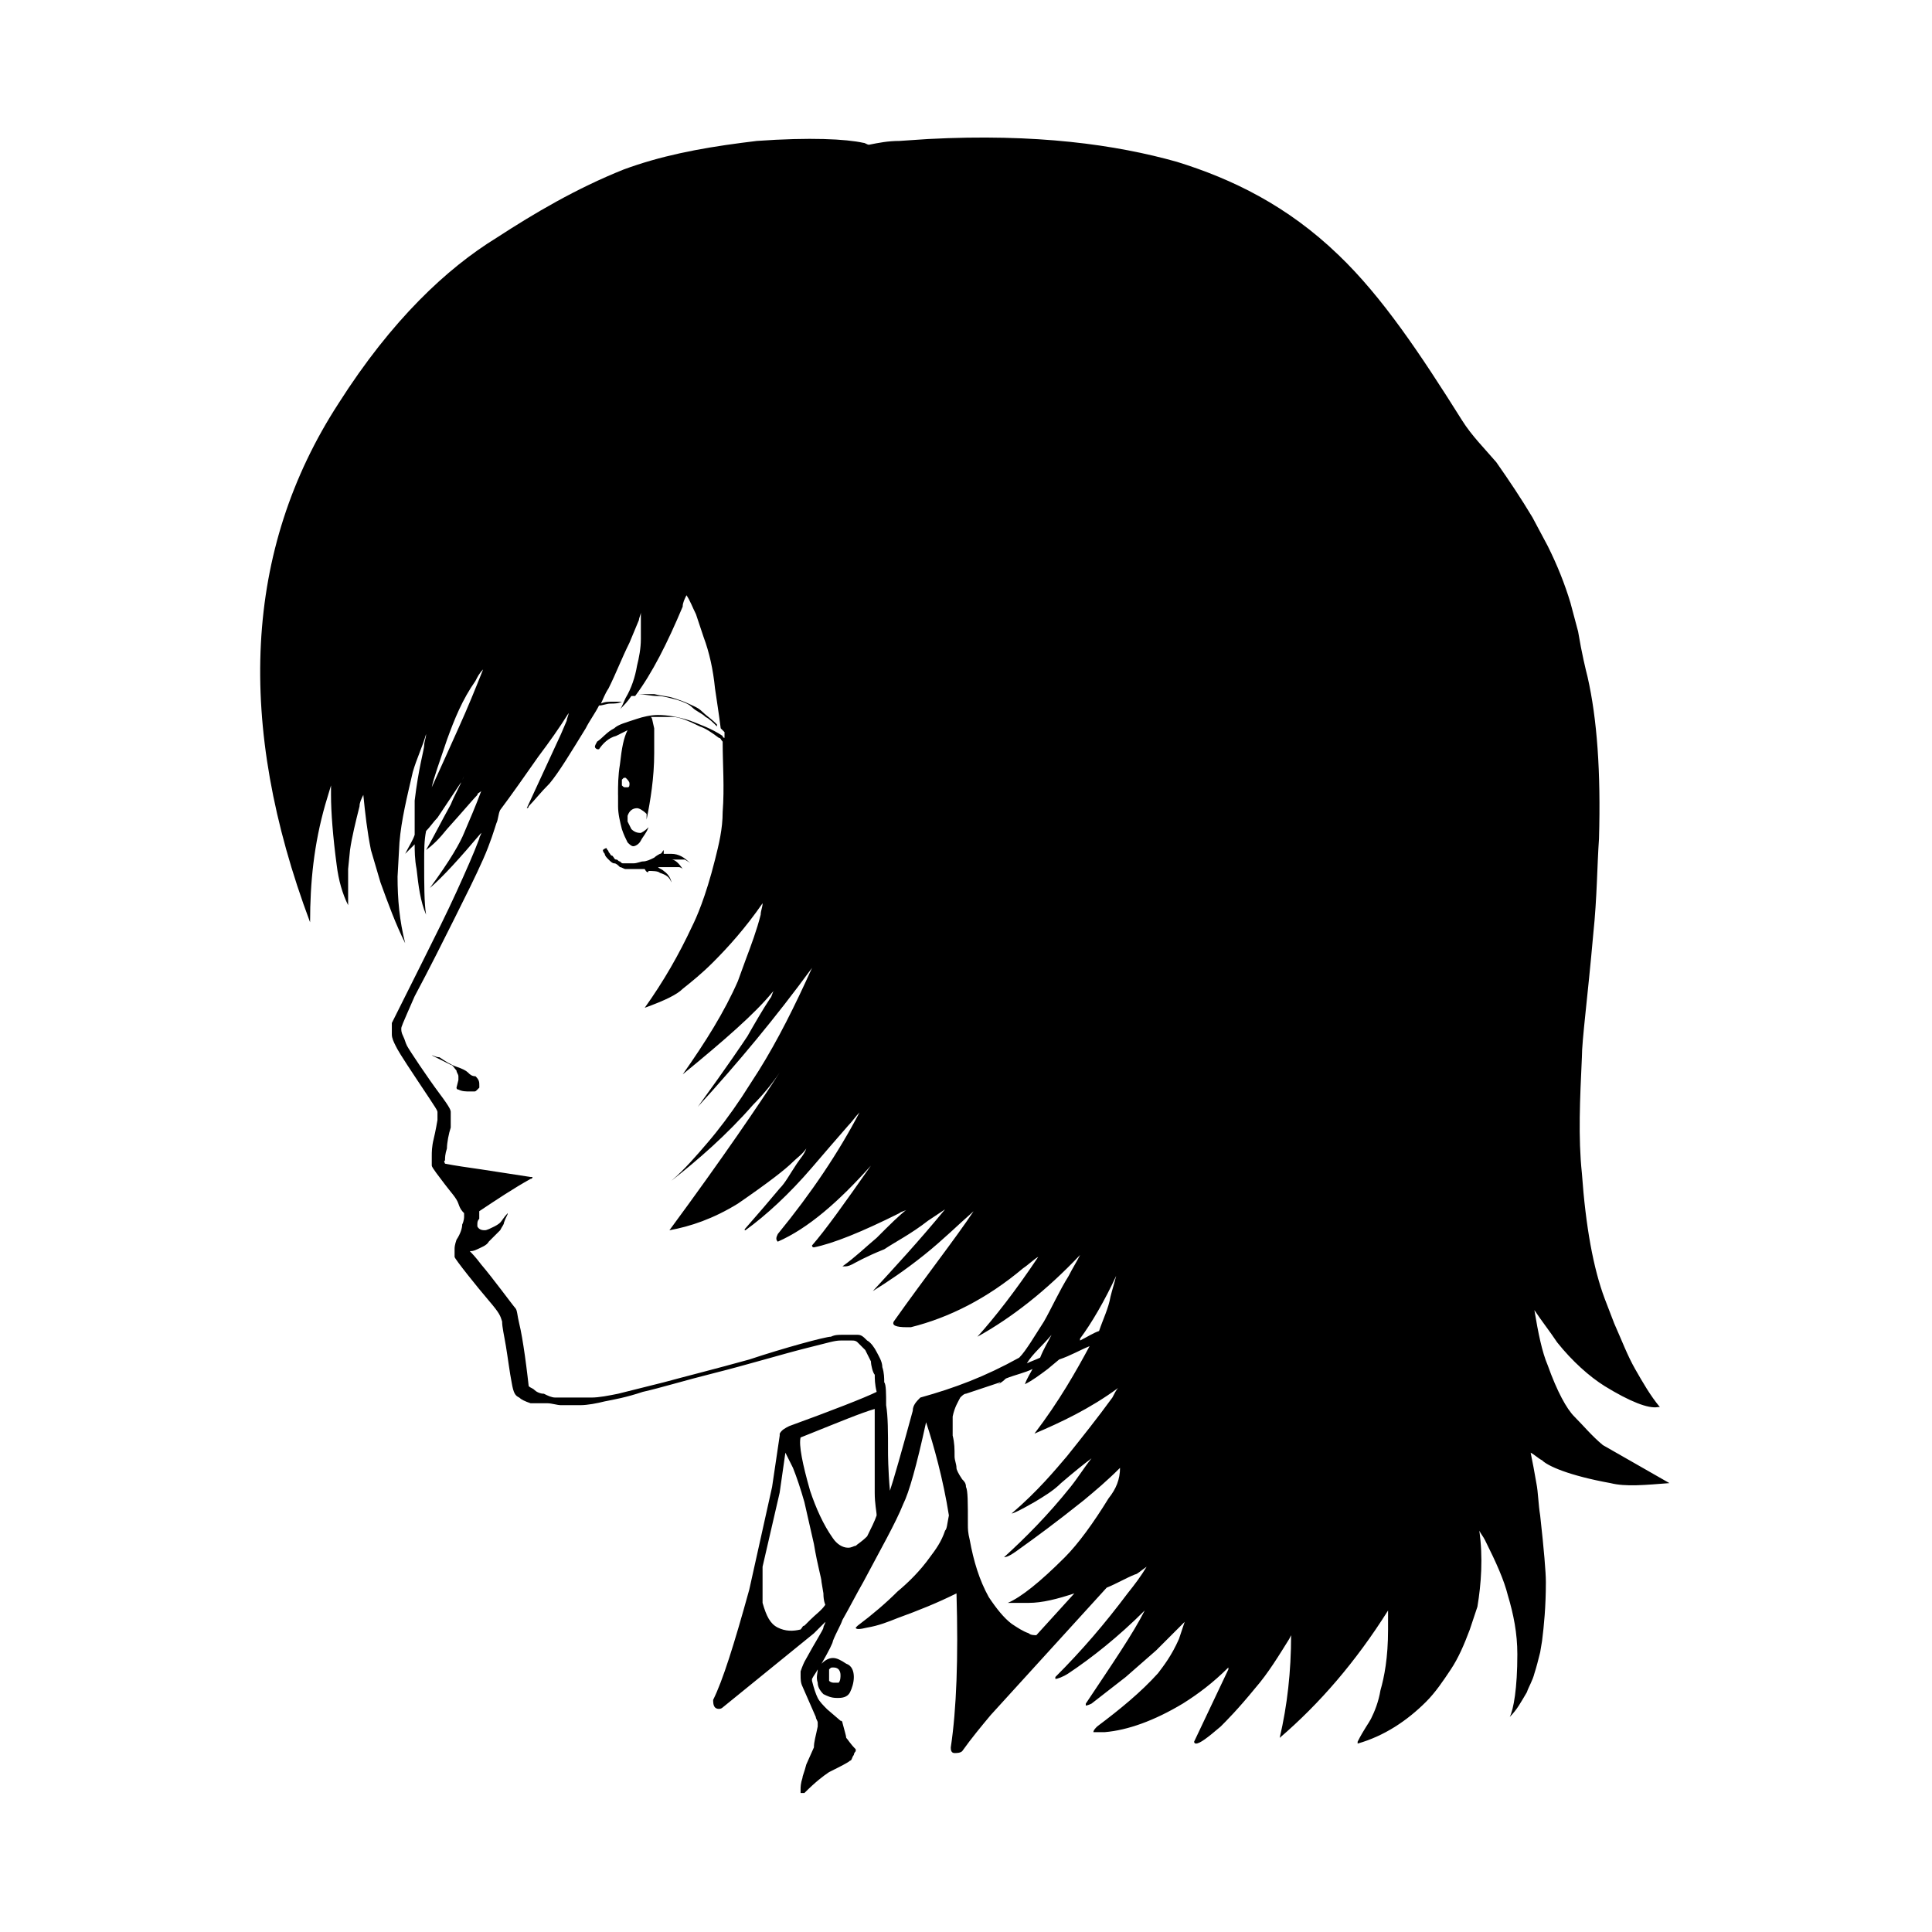 <?xml version="1.0" encoding="UTF-8"?>
<!-- Uploaded to: ICON Repo, www.iconrepo.com, Generator: ICON Repo Mixer Tools -->
<svg fill="#000000" width="800px" height="800px" version="1.1" viewBox="144 144 512 512" xmlns="http://www.w3.org/2000/svg">
 <g>
  <path d="m315.86 374.81c1.008 0 2.519 0 3.023 0.504 1.512 0.504 2.519 1.008 3.023 2.519 0-0.504-0.504-2.016-2.016-3.023-0.504-0.504-1.008-0.504-1.512-1.008h1.512 1.512 2.016 0.504s0.504 0 1.008 0.504c-1.008-1.512-2.016-2.519-3.023-2.519h-2.016 2.016 1.512 2.016s1.008 0.504 1.512 1.008c-1.512-1.512-3.023-2.519-5.039-2.519h-1.008-1.008v-1.008c-0.504 0.504-0.504 1.008-1.008 1.008 0 0-1.008 0.504-1.512 1.008-1.008 0.504-2.016 1.008-3.023 1.008-0.504 0-1.512 0.504-2.519 0.504h-0.504-2.016c-0.504 0-0.504 0-1.008-0.504-0.504 0-0.504-0.504-1.008-0.504s-0.504-0.504-1.008-1.008c-0.504 0-0.504-0.504-1.008-1.008 0-0.504-0.504-0.504-0.504-1.008-0.504 0-1.008 0.504-1.008 0.504s0 0.504 0.504 1.008c0 0.504 0.504 1.008 1.008 1.512s1.008 1.008 1.512 1.008c0.504 0 1.008 0.504 1.512 1.008 0.504 0 1.008 0.504 1.512 0.504h2.016 1.512 1.512c0.504 1.008 1.008 1.008 1.008 0.504z"/>
  <path d="m568.77 526.96c-3.023-2.519-5.039-5.039-7.559-7.559-2.016-2.016-4.535-6.551-7.055-13.602-1.512-3.527-2.519-8.566-3.527-14.609 2.016 3.023 4.031 5.543 6.047 8.566 4.031 5.039 8.566 9.07 12.594 11.586 6.551 4.031 11.586 6.047 14.105 5.543h0.504c-2.519-3.023-4.535-6.551-6.551-10.078-2.016-3.527-3.527-7.559-5.543-12.09l-2.519-6.551c-3.023-8.062-5.039-19.145-6.047-33.25-1.008-9.574-0.504-19.648 0-30.73 0-4.535 1.512-15.617 3.023-32.746 1.008-9.574 1.008-18.137 1.512-25.191 0.504-17.633-0.504-31.738-3.023-42.824-0.504-2.016-1.512-6.047-2.519-12.09l-2.016-7.559c-1.512-5.039-3.527-10.078-6.047-15.113l-4.031-7.559c-3.023-5.039-6.047-9.574-9.574-14.609-3.023-3.527-6.551-7.055-9.07-11.082-11.082-17.633-21.16-32.746-32.746-43.832-13.59-13.102-28.199-20.156-42.809-24.691-16.121-4.535-37.281-7.559-66-6.047l-7.559 0.504c-3.023 0-5.543 0.504-8.062 1.008-0.504 0-1.008-0.504-1.512-0.504-4.535-1.008-14.105-1.512-28.215-0.504l-4.031 0.504c-11.582 1.512-21.656 3.527-31.23 7.055-12.594 5.039-23.68 11.586-33.754 18.137-13.098 8.062-27.711 21.664-41.816 43.832-25.191 38.793-27.207 85.145-7.559 137.54 0-10.578 1.008-20.656 4.031-31.234l1.512-5.039v2.519c0 4.535 0.504 11.082 1.512 18.641 0.504 4.031 1.512 7.559 3.023 10.578v-9.574l0.504-5.039c0.504-3.527 1.512-7.559 2.519-11.586 0-1.008 0.504-2.016 1.008-3.023 0.504 5.039 1.008 9.574 2.016 14.609l2.519 8.566c2.016 5.543 4.031 11.082 6.551 16.121-1.512-6.047-2.016-11.586-2.016-17.633l0.504-9.07c0.504-6.047 2.016-12.09 3.527-18.641 1.008-3.527 2.519-6.551 3.527-10.078 0 1.008-0.504 2.016-0.504 3.023 0 1.008-1.512 6.047-2.519 14.609v7.559 1.512c-0.504 1.512-1.512 3.023-2.519 5.039 0.504-0.504 1.512-1.512 2.519-2.519 0 1.512 0 4.031 0.504 6.551 0.504 4.535 1.008 8.566 2.519 12.09-0.504-3.023-0.504-8.062-0.504-14.105 0-3.023 0-5.543 0.504-8.062 1.008-1.008 2.016-2.519 3.023-3.527l6.047-9.07c0.504-0.504 0.504-1.008 1.008-2.016-1.008 2.519-2.519 5.039-3.527 7.559-2.519 4.535-4.535 8.566-6.551 12.09 2.016-1.512 3.527-3.023 5.543-5.543 4.535-5.039 7.055-8.062 8.062-9.07 0-0.504 0.504-0.504 1.008-1.008-1.512 4.031-3.023 7.559-4.535 11.082-1.008 2.519-3.527 7.055-9.07 14.609 3.527-3.023 8.062-8.062 13.602-14.609 0 0.504-0.504 1.008-0.504 1.512-1.512 4.031-3.527 8.566-6.047 14.105-2.519 5.543-5.543 11.586-9.07 18.641-3.527 7.055-7.559 15.113-8.062 16.121v3.023c0 1.008 0.504 2.016 1.008 3.023 0.504 1.008 1.008 2.016 6.047 9.574 5.039 7.559 5.039 7.559 5.039 8.062v1.008 1.008s-0.504 3.023-1.008 5.039c-0.504 2.016-0.504 3.527-0.504 4.535v2.519c0 0.504 2.016 3.023 3.527 5.039 1.512 2.016 3.023 3.527 3.527 5.039s1.008 2.016 1.512 2.519v1.008s0 1.008-0.504 2.016c0 1.008-0.504 2.519-1.512 4.031-0.504 1.512-0.504 2.016-0.504 2.519v1.008 1.008c0 0.504 6.047 8.062 9.07 11.586 3.023 3.527 3.023 4.031 3.527 5.543 0 1.512 0.504 3.527 1.008 6.551 0.504 3.023 1.008 7.055 1.512 9.574 0.504 3.023 1.008 3.527 2.016 4.031 0.504 0.504 1.512 1.008 3.023 1.512h4.527c1.008 0 2.519 0.504 3.527 0.504h4.031 1.008c2.016 0 4.535-0.504 6.551-1.008 2.519-0.504 5.543-1.008 10.078-2.519 4.535-1.008 11.082-3.023 19.145-5.039s18.137-5.039 24.184-6.551 7.559-2.016 9.07-2.016h0.504 2.519c0.504 0 1.008 0 1.512 0.504 0.504 0.504 1.008 1.008 2.016 2.016 0.504 1.008 1.008 2.016 1.512 3.023 0 1.008 0.504 3.023 1.008 3.527 0 1.008 0 2.519 0.504 4.535-3.023 1.512-12.09 5.039-23.176 9.07-1.008 0.504-2.016 1.008-2.519 2.016v0.504l-2.016 13.602-6.047 27.207c-4.031 14.609-7.055 24.184-9.574 29.223 0 0.504 0 1.512 0.504 2.016 0.504 0.504 1.512 0.504 2.016 0l24.184-19.648s0.504-0.504 1.008-1.008c0.504-0.504 1.008-1.008 1.512-1.512l0.504-0.504c0 0.504-0.504 1.008-0.504 1.512s-2.016 3.527-5.039 9.07c0 0-0.504 1.008-1.008 2.519v1.008c0 1.008 0 2.016 0.504 3.023l3.527 8.062c0 0.504 0.504 1.008 0.504 1.512v1.008c-0.504 2.519-1.008 4.031-1.008 5.543l-2.019 4.523c-0.504 2.016-1.008 3.023-1.008 3.527-0.504 1.512-0.504 2.519-0.504 3.023v1.008h0.504 0.504c3.023-3.023 5.039-4.535 6.551-5.543 3.023-1.512 5.039-2.519 5.543-3.023 0.504 0 0.504-1.008 1.008-1.512 0-0.504 0.504-1.008 0.504-1.008v-0.504c-1.512-1.512-2.016-2.519-2.519-3.023 0-0.504-0.504-2.016-1.008-4.031 0 0 0-0.504-0.504-0.504l-3.527-3.023c-1.008-1.008-2.016-2.016-2.519-3.023-0.504-1.008-1.008-2.519-1.512-4.535v-0.504c0.504-1.008 1.008-1.512 1.512-2.519 0 1.008-0.504 2.016 0 3.527 0 1.008 0.504 2.016 1.512 3.023 1.008 0.504 2.016 1.008 3.527 1.008h0.504c1.512 0 2.519-0.504 3.023-1.512 0.504-1.008 1.008-2.519 1.008-4.031s-0.504-3.023-2.016-3.527c-1.512-1.008-2.519-1.512-3.527-1.512s-2.016 0.504-3.023 1.512c2.016-3.527 3.023-5.543 3.023-6.047 1.008-2.519 2.016-4.031 2.519-5.543 2.016-3.527 3.527-6.551 5.543-10.078 4.535-8.566 8.566-15.617 10.578-20.656 1.512-3.023 3.527-10.078 6.047-21.664 2.016 6.047 4.535 15.113 6.047 24.688-0.504 2.519-0.504 3.527-1.008 4.031-1.008 3.023-2.519 5.039-4.031 7.055-2.519 3.527-5.543 6.551-8.566 9.07-3.023 3.023-6.551 6.047-10.578 9.07l-0.504 0.504c0 0.504 1.008 0.504 3.023 0 3.023-0.504 5.543-1.512 8.062-2.519 5.543-2.016 10.578-4.031 15.617-6.551 0.504 17.129 0 30.73-1.512 40.809 0 0.504 0 1.512 1.008 1.512 0.504 0 1.512 0 2.016-0.504 2.519-3.527 5.039-6.551 7.559-9.574l30.73-33.754c2.519-1.008 5.039-2.519 7.559-3.527 0.504 0 1.512-1.008 3.023-2.016-1.512 2.519-3.023 4.535-5.039 7.055-6.047 8.062-12.09 15.113-19.145 22.168v0.504c0.504 0 2.016-0.504 3.527-1.512 6.047-4.031 13.098-9.574 20.152-16.625-3.023 6.047-8.566 14.105-15.617 24.688v0.504s0.504 0 1.512-0.504l9.07-7.055 8.062-7.055 7.559-7.559c-0.504 1.512-1.008 3.023-1.512 4.535-2.016 4.535-4.031 7.055-5.543 9.07-4.535 5.039-10.078 9.574-16.121 14.105-0.504 0.504-1.008 1.008-1.008 1.512h3.023c6.047-0.504 13.098-3.023 20.656-7.559 4.031-2.519 8.062-5.543 12.09-9.574v0.504l-9.078 19.156s0 0.504 0.504 0.504c1.008 0 3.023-1.512 6.551-4.535 1.512-1.512 4.535-4.535 9.07-10.078 3.527-4.031 6.551-9.07 9.07-13.098l0.504-1.008c0 9.574-1.008 18.641-3.023 27.207 10.578-9.07 20.152-20.152 28.719-33.754v5.039c0 7.559-1.008 12.594-2.016 16.121-0.504 3.023-1.512 5.543-2.519 7.559-0.504 1.008-2.016 3.023-3.527 6.047v0.504c7.055-2.016 13.098-6.047 18.137-11.082 2.519-2.519 4.535-5.543 6.551-8.566 2.016-3.023 3.527-6.551 5.039-10.578l2.016-6.047c1.008-6.047 1.512-13.098 0.504-20.152 0.504 1.008 1.008 1.512 1.512 2.519 3.023 6.047 5.039 10.578 6.047 14.609 1.512 5.039 2.519 10.078 2.519 15.617 0 9.07-1.008 14.609-2.016 16.625 2.016-2.016 3.023-4.031 4.535-6.551 0.504-1.512 1.512-3.023 2.016-5.039 0.504-1.512 1.008-3.527 1.512-5.543l0.504-3.023c0.504-4.031 1.008-9.07 1.008-15.617 0-2.519-0.504-8.566-1.512-17.633-0.504-3.023-0.504-6.047-1.008-8.566-0.504-3.023-1.008-5.543-1.512-8.062 1.008 0.504 2.016 1.512 3.023 2.016 1.512 1.512 7.055 4.031 18.137 6.047 4.031 1.008 9.07 0.504 15.617 0zm-205.05 59.449c0.504-0.504 0.504-0.504 1.008-0.504 0.504 0 1.008 0 1.512 0.504 0 0 0.504 0.504 0.504 1.512 0 0.504 0 1.512-0.504 2.016h-1.008c-0.504 0-1.008 0-1.512-0.504v-1.008-2.016zm76.078-104.29c-0.504 2.016-1.008 3.527-1.512 5.543-0.504 3.023-2.016 6.047-3.023 9.07-1.512 0.504-3.023 1.512-5.039 2.519v-0.504c3.023-4.035 6.551-10.082 9.574-16.629v0zm-174.32-145.1c-2.016 4.535-4.535 10.078-7.055 15.617 0.504-2.519 2.016-6.551 4.031-12.594 2.016-5.543 4.031-10.578 7.559-15.617 0.504-1.008 1.008-2.016 2.016-3.023-2.016 5.035-4.031 10.074-6.551 15.617zm93.207 236.29c-0.504 0.504-1.008 1.008-1.512 1.512-0.504 0-0.504 0.504-1.008 1.008-2.016 0.504-4.031 0.504-6.047-0.504-2.016-1.008-3.023-3.023-4.031-6.551v-4.535-3.527-1.512l4.535-19.648 1.512-10.578c0.504 1.008 1.512 3.023 2.016 4.031 1.008 2.519 2.016 5.543 3.023 9.07l2.519 11.082c1.008 6.047 2.016 9.07 2.016 10.078l0.504 3.023c0 2.016 0.504 3.023 0.504 3.023-1.008 1.508-2.519 2.516-4.031 4.027zm15.113-22.168c-1.512 1.512-2.519 2.016-3.023 2.519-0.504 0-1.008 0.504-2.016 0.504-1.512 0-3.023-1.008-4.031-2.519-2.519-3.527-4.535-8.062-6.047-12.594-2.016-7.055-3.023-12.09-2.519-14.105l2.519-1.008c7.559-3.023 13.602-5.543 17.129-6.551v7.055 15.113c0 3.023 0.504 5.039 0.504 6.047-0.5 1.508-1.508 3.523-2.516 5.539zm14.105-36.777c-0.504 0-0.504 0 0 0-1.008 1.008-2.016 2.016-2.016 3.527-3.023 11.082-5.039 18.137-6.047 21.16-0.504-5.543-0.504-10.078-0.504-10.078 0-5.543 0-9.574-0.504-12.594 0-3.023 0-5.543-0.504-6.047 0-1.008 0-2.519-0.504-4.031 0-1.512-1.008-3.023-1.512-4.031-0.504-1.008-1.512-2.519-2.519-3.023-1.008-1.008-1.512-1.512-2.519-1.512h-3.023-1.008c-1.008 0-2.016 0-3.023 0.504-1.512 0-12.594 3.023-21.664 6.047-9.07 2.519-17.129 4.535-22.672 6.047-6.047 1.512-10.078 2.519-12.09 3.023-2.519 0.504-5.039 1.008-7.055 1.008h-3.527-2.519-3.527c-1.008 0-2.016-0.504-3.023-1.008-1.008 0-2.016-0.504-2.519-1.008s-1.008-0.504-1.512-1.008c0 0-0.504-4.535-1.008-8.062-0.504-3.527-1.008-6.551-1.512-8.566-0.504-2.016-0.504-3.527-1.008-4.031-0.504-0.504-6.047-8.062-9.07-11.586-1.512-2.016-2.519-3.023-3.023-3.527 0.504 0 1.008 0 2.016-0.504 1.008-0.504 2.519-1.008 3.023-2.016 1.512-1.512 2.519-2.519 3.023-3.023 0.504-1.008 1.008-1.512 1.008-2.016 0.504-1.512 1.008-2.016 1.008-2.519-1.008 1.008-1.512 2.016-2.016 2.519 0 0-0.504 0.504-1.512 1.008-1.008 0.504-2.016 1.008-2.519 1.008-0.504 0-1.512 0-2.016-1.008v-0.504c0-0.504 0-1.008 0.504-1.512v-2.016c4.535-3.023 9.07-6.047 13.602-8.566 0.504 0 0.504-0.504 0.504-0.504h-0.504l-13.098-2.016c-3.527-0.504-7.055-1.008-9.574-1.512-0.504-1.008 0-0.504 0-1.008s0-1.512 0.504-3.023c0-1.512 0.504-4.031 1.008-5.543v-2.519-1.512c0-0.504 0-1.008-3.023-5.039-3.023-4.031-8.062-11.586-8.566-12.594-0.504-1.008-0.504-1.512-1.008-2.519-0.504-1.008-0.504-1.512-0.504-2.016 0-0.504 0-0.504 3.527-8.566 4.031-7.559 7.559-14.609 10.578-20.656 3.023-6.047 5.543-11.082 7.559-15.617 2.016-4.535 3.023-8.062 3.527-9.574 0.504-1.008 0.504-2.519 1.008-3.527 3.023-4.031 6.551-9.07 10.078-14.105 3.023-4.031 5.543-7.559 8.062-11.586 0 0.504-0.504 1.512-0.504 2.016l-1.512 3.527-9.07 19.648v0s0.504 0 0.504-0.504c1.512-1.512 3.023-3.527 5.543-6.047 2.519-3.023 5.543-8.062 9.574-14.609 1.008-2.016 2.519-4.031 3.527-6.047 1.008 0 2.016-0.504 3.023-0.504 1.008 0 2.016 0 3.023-0.504h-1.008-1.008c-1.512 0-2.519 0-3.527 0.504 0.504-1.008 1.008-2.519 2.016-4.031 2.016-4.031 3.527-8.062 5.543-12.09l2.519-6.047c0-0.504 0.504-1.512 0.504-2.016v3.527 3.527c0 2.519-0.504 5.039-1.008 7.055-0.504 3.023-1.512 6.047-3.023 8.566-0.504 1.008-1.008 2.519-1.512 3.023 1.008-1.008 2.016-2.016 3.023-3.527h1.008c4.535-6.047 8.566-14.105 12.594-23.68 0-1.008 0.504-2.016 1.008-3.023 1.008 1.512 1.512 3.023 2.519 5.039l2.016 6.047c1.512 4.031 2.519 8.566 3.023 13.602 0.504 3.527 1.008 6.551 1.512 10.578l1.008 1.008v1.512s-0.504 0-0.504-0.504c-3.023-2.016-6.047-3.023-8.566-4.031-3.023-1.008-6.047-1.512-8.566-1.512-2.016 0-4.031 0.504-5.543 1.008-3.023 1.008-5.039 1.512-6.047 2.519-2.016 1.008-3.023 2.519-4.535 3.527-0.504 1.008-1.008 1.512 0 2.016h0.504c1.008-1.512 2.519-3.023 4.535-3.527 1.008-0.504 2.016-1.008 3.023-1.512-1.008 2.016-1.512 4.535-2.016 9.07-0.504 3.023-0.504 5.543-0.504 8.062l0.012 0.008v3.023c0 2.016 0.504 4.031 1.008 6.047 0.504 1.512 1.008 2.519 1.512 3.527 0.504 0.504 1.008 1.008 1.512 1.008 0.504 0 1.512-0.504 2.016-1.512s1.512-2.016 2.016-3.527c-0.504 0.504-1.008 1.008-2.016 1.512-0.504 0-1.512 0-2.519-1.008 0 0-0.504-1.008-1.008-2.016v-1.512c0.504-1.512 1.512-2.016 2.519-2.016 0.504 0 1.512 0.504 2.519 1.512v0.504 0.504 0.504c1.008-5.039 2.016-11.082 2.016-17.633v-3.023-0.504-2.016-1.008c-0.504-2.016-0.504-3.023-1.008-3.023h2.016 4.031c1.512 0 4.031 1.008 7.055 2.519 1.512 0.504 3.023 1.512 5.039 3.023 0.504 0 0.504 0.504 1.008 1.008 0 6.047 0.504 12.09 0 18.641 0 4.535-1.008 8.566-2.016 12.594-2.519 10.078-5.039 15.617-6.047 17.633-3.527 7.559-7.559 14.609-12.594 21.664 5.543-2.016 8.566-3.527 10.078-5.039 2.519-2.016 5.039-4.031 8.062-7.055 4.031-4.031 8.566-9.07 13.098-15.617 0 1.008-0.504 2.016-0.504 3.023-1.008 4.031-2.519 8.062-4.031 12.09l-2.019 5.543c-3.527 8.062-8.566 16.121-14.609 24.688 11.082-9.07 19.145-16.121 23.68-21.664l0.504-0.504c-0.504 0.504-0.504 1.512-1.008 2.016-2.016 3.023-4.031 6.551-6.047 10.078-1.008 1.512-5.039 7.559-13.098 18.641 10.578-11.586 20.656-23.68 30.23-36.777-4.535 10.078-9.07 19.145-14.105 27.207l-4.535 7.055c-3.023 4.535-6.047 8.566-9.07 12.09-3.023 3.527-6.047 7.055-9.574 10.078 7.055-5.543 14.609-12.09 21.664-20.152 2.519-2.519 5.039-5.543 7.055-8.566-5.543 8.566-15.113 22.672-29.223 41.816 5.543-1.008 11.586-3.023 18.137-7.055 8.062-5.543 12.594-9.07 14.609-11.082 1.008-1.008 2.519-2.016 3.527-3.527-0.504 1.512-1.512 2.519-2.519 4.031-2.016 3.023-3.023 5.039-4.535 6.551-2.519 3.023-5.543 6.551-9.07 10.578 0 0-0.504 0.504 0 0.504 5.543-4.031 11.586-9.574 17.633-16.625 3.023-3.527 6.047-7.055 9.574-11.082 1.008-1.008 2.016-2.519 3.023-3.527-5.543 10.578-12.594 21.16-21.664 32.242-0.504 1.008-0.504 1.512 0 2.016 8.062-3.527 16.121-10.578 24.688-20.152-7.055 10.078-12.09 17.129-15.617 21.16 0 0 0 0.504 0.504 0.504 5.039-1.008 12.594-4.031 22.672-9.07 0.504-0.504 1.512-0.504 2.016-1.008-2.016 1.512-4.535 4.031-8.062 7.559-3.023 2.519-5.543 5.039-9.07 7.559h0.504c0.504 0 1.008 0 2.016-0.504 1.008-0.504 3.527-2.016 8.566-4.031 3.023-2.016 7.055-4.031 11.586-7.559l4.535-3.023c-7.055 8.566-13.602 15.617-19.145 21.664 4.031-2.519 8.566-5.543 13.602-9.574 5.039-4.031 9.07-8.062 13.098-11.586-5.039 7.559-12.594 17.129-21.16 29.223-0.504 1.008 0.504 1.512 3.527 1.512h1.008c10.078-2.519 20.152-7.559 29.727-15.617 1.512-1.008 3.023-2.519 4.031-3.023-6.047 9.07-11.586 16.121-16.121 21.16 9.07-5.039 18.137-12.09 27.207-21.664-1.008 2.016-2.016 3.527-3.023 5.543-2.519 4.031-4.535 8.566-6.551 12.09l-3.527 5.543c-1.008 1.512-2.016 3.023-3.023 4.031-9.07 5.031-17.129 8.055-26.199 10.574zm-77.082-162.73c0 0.504 0 1.008-0.504 1.008h-0.504c-0.504 0-0.504 0-1.008-0.504v-0.504-1.008l0.504-0.504h0.504-0.504 0.504c0.504 0.504 1.008 1.008 1.008 1.512zm111.85 146.11c-1.008 2.016-2.016 3.527-3.023 6.047-1.008 0.504-2.519 1.008-3.527 1.512 1.512-2.519 4.031-4.535 6.551-7.559zm15.113 43.328c-4.031 6.551-8.062 12.09-11.586 15.617-6.551 6.551-11.586 10.578-15.113 12.09h5.543c3.527 0 7.559-1.008 12.09-2.519l-10.078 11.082c-0.504 0-1.512 0-2.016-0.504-1.512-0.504-3.023-1.512-4.535-2.519-2.016-1.512-4.031-4.031-6.047-7.055-2.519-4.535-4.031-9.574-5.039-15.113-0.504-2.016-0.504-3.023-0.504-4.031 0-6.047 0-9.07-0.504-10.078 0-1.008-0.504-1.512-1.008-2.016-1.008-1.512-1.512-2.519-1.512-3.023 0-1.008-0.504-2.016-0.504-3.023 0-2.016 0-3.527-0.504-5.543v-5.039c0.504-2.519 1.512-4.031 2.016-5.039 0.504-0.504 1.008-1.008 1.512-1.008 3.023-1.008 6.047-2.016 9.07-3.023 0 0 0 0.504-0.504 0.504 0 0 1.008-0.504 2.016-1.512 2.519-1.008 5.039-1.512 7.055-2.519-0.504 1.008-1.512 2.519-2.016 4.031 2.016-1.008 4.031-2.519 6.047-4.031l3.023-2.519c3.023-1.008 5.543-2.519 8.062-3.527-3.527 6.551-8.062 14.609-14.609 23.176 7.055-3.023 14.609-6.551 22.168-12.09-0.504 0.504-1.008 1.512-1.512 2.519-4.031 5.543-8.062 10.578-12.09 15.617-3.023 3.527-7.559 9.07-14.609 15.113 0.504 0 2.519-1.008 6.047-3.023 2.519-1.512 5.039-3.023 7.055-5.039 3.527-3.023 6.047-5.039 8.062-6.551-2.016 2.519-3.527 5.039-5.543 7.559-6.047 7.559-12.09 13.602-17.633 18.641 1.008 0 2.519-1.008 4.535-2.519 3.527-2.519 9.07-6.551 16.625-12.594 3.023-2.519 6.047-5.039 9.574-8.566-0.012 3.039-1.02 5.559-3.035 8.078z"/>
  <path d="m312.84 327.95c2.016 0 3.527 0.504 5.543 0.504 1.512 0 3.023 0.504 5.039 1.008 1.512 0.504 3.023 1.008 4.031 2.016 1.008 1.008 2.519 1.512 3.527 2.519 1.008 0.504 2.016 1.512 3.023 2.519v-0.504l-0.504-0.504c-1.008-1.008-2.519-2.016-3.527-3.023-1.008-1.008-2.519-1.512-3.527-2.016-1.008-0.504-2.519-1.008-4.031-1.512-1.512-0.504-3.023-0.504-5.039-1.008h-5.543-0.504 1.512z"/>
  <path d="m268 428.21c-0.504-0.504-1.512-1.008-3.023-1.512-1.512-0.504-3.023-1.512-4.535-2.519-1.008 0-1.512-0.504-2.016-0.504l5.039 2.519c0.504 0 1.008 1.008 1.512 1.512 0 0.504 0.504 1.008 0.504 1.512v1.008l-0.504 2.016s0 0.504 0.504 0.504c1.008 0.504 2.016 0.504 3.023 0.504h1.008c0.504 0 0.504 0 1.008-0.504l0.504-0.504v-0.504c0-1.008 0-1.512-1.008-2.519-1.008 0-1.512-0.504-2.016-1.008z"/>
 </g>
</svg>